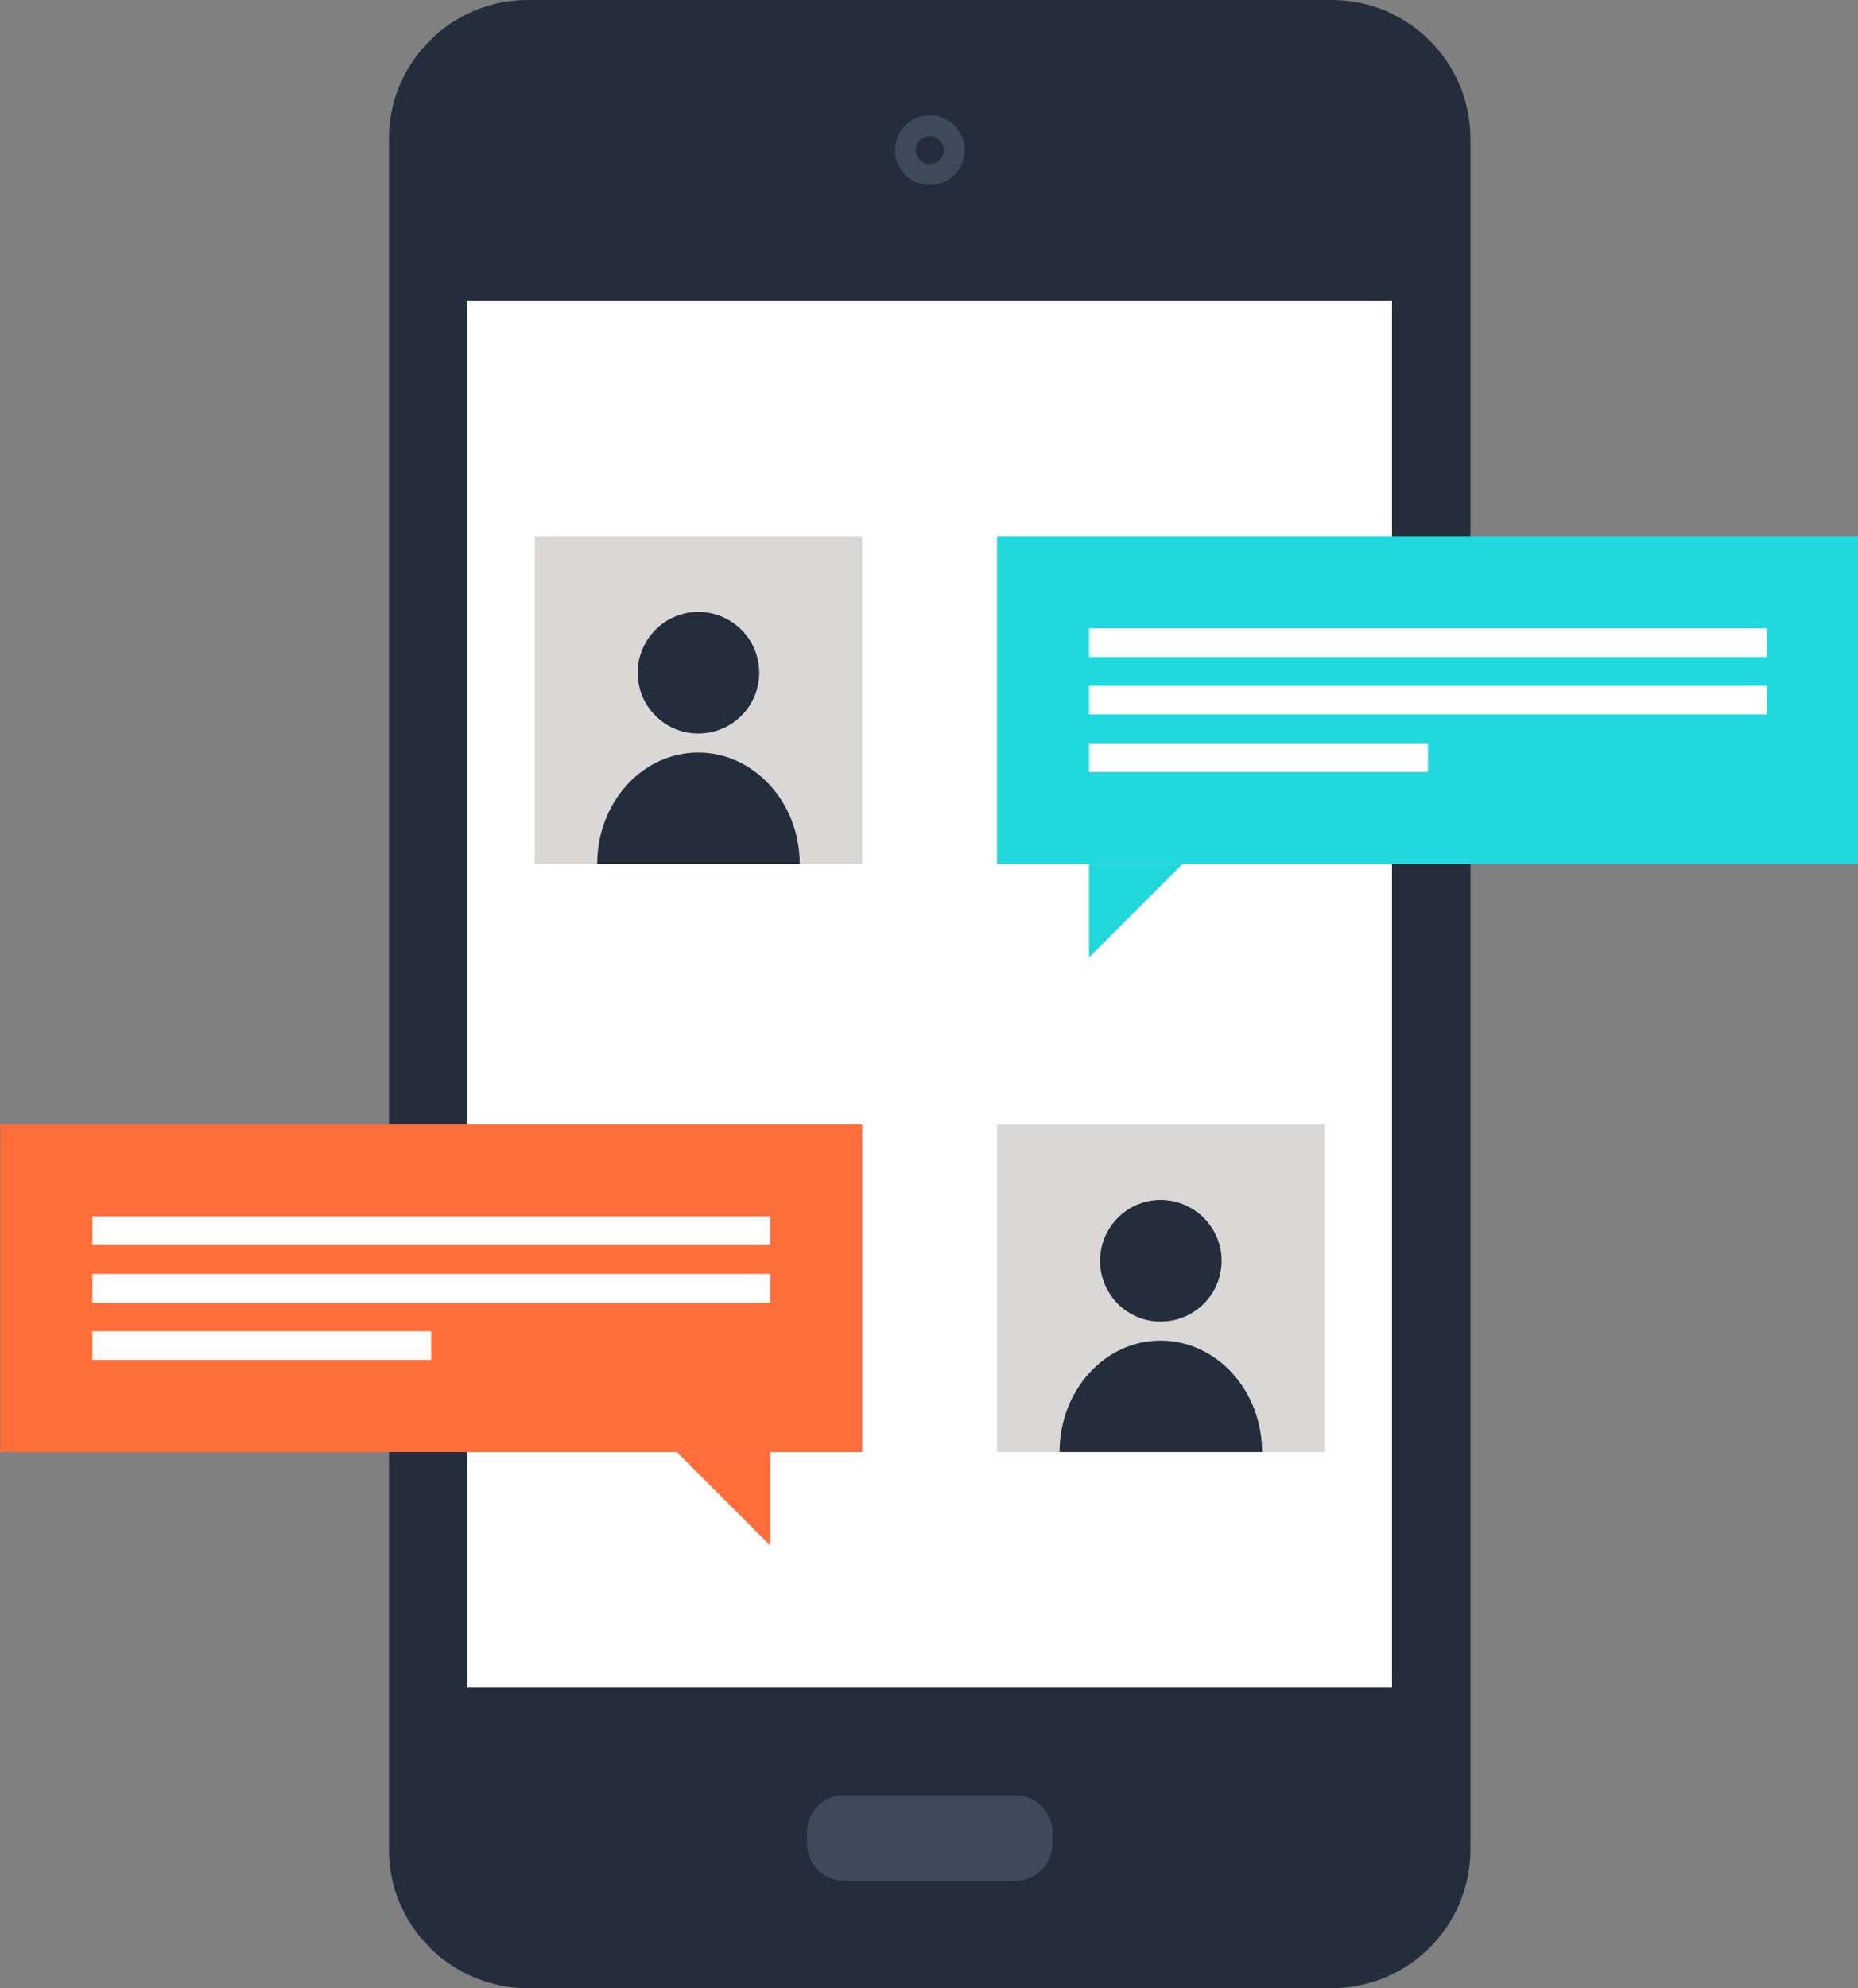 <?xml version="1.0" encoding="UTF-8"?><svg xmlns="http://www.w3.org/2000/svg" xmlns:xlink="http://www.w3.org/1999/xlink" height="155.0" preserveAspectRatio="xMidYMid meet" version="1.0" viewBox="5.0 0.0 144.9 155.0" width="144.9" zoomAndPan="magnify"><rect x="5.0" y="0.0" width="144.9" height="155.0" fill="#808080" stroke="none"/><g><g><g><g id="change1_2"><path d="M108.877,0H46.141c-5.937,0-10.809,4.86-10.809,10.817v133.377c0,5.948,4.872,10.806,10.809,10.806 h62.736c5.948,0,10.798-4.856,10.798-10.806V10.817C119.675,4.86,114.825,0,108.877,0z" fill="#242D3C"/></g><g id="change2_2"><path d="M41.442 23.434H113.557V131.577H41.442z" fill="#FFF"/></g><g id="change3_1"><path d="M70.821,146.631c-1.597,0-2.894-1.301-2.894-2.906v-0.872c0-1.609,1.297-2.902,2.894-2.902h13.373 c1.594,0,2.885,1.293,2.885,2.902v0.872c0,1.605-1.291,2.906-2.885,2.906H70.821z" fill="#3E4959"/></g><g id="change3_2"><path d="M80.232,11.71c0,1.505-1.216,2.714-2.715,2.714c-1.499,0-2.721-1.208-2.721-2.714 c0-1.497,1.223-2.722,2.721-2.722C79.017,8.988,80.232,10.214,80.232,11.71z" fill="#3E4959"/></g><g id="change1_3"><path d="M78.6,11.71c0,0.598-0.485,1.08-1.083,1.08c-0.602,0-1.094-0.482-1.094-1.08 c0-0.595,0.492-1.088,1.094-1.088C78.114,10.623,78.6,11.115,78.6,11.71z" fill="#242D3C"/></g></g><g><g><g><g id="change4_2"><path d="M82.754 41.81H149.969V67.358H82.754z" fill="#21D8DE"/></g></g><g id="change4_1"><path d="M89.93 74.645L89.93 67.358 97.215 67.358z" fill="#21D8DE"/></g><g fill="#FFF" id="change2_3"><path d="M89.93 48.985H142.793V51.226H89.93z" fill="inherit"/><path d="M89.93 53.465H142.793V55.7H89.93z" fill="inherit"/><path d="M89.93 57.939H116.36V60.176H89.93z" fill="inherit"/></g></g><g><g><g id="change5_1"><path d="M5.031 87.652H72.245V113.202H5.031z" fill="#FF6D3B"/></g></g><g id="change5_2"><path d="M65.07 120.485L65.07 113.202 57.785 113.202z" fill="#FF6D3B"/></g><g fill="#FFF" id="change2_1"><path d="M12.207 94.828H65.07V97.067H12.207z" fill="inherit"/><path d="M12.207 99.308H65.07V101.544H12.207z" fill="inherit"/><path d="M12.207 103.784H38.636V106.021H12.207z" fill="inherit"/></g></g><g><g id="change6_1"><path d="M46.697 41.81H72.246V67.358H46.697z" fill="#D9D8D7"/></g><g><g fill="#242D3C" id="change1_1"><path d="M59.45,58.67c-4.366,0-7.875,3.891-7.875,8.688h15.793C67.369,62.561,63.815,58.67,59.45,58.67z" fill="inherit"/><path d="M64.21,52.448c0,2.623-2.125,4.74-4.764,4.74c-2.589,0-4.713-2.118-4.713-4.74 c0-2.61,2.124-4.741,4.713-4.741C62.085,47.706,64.21,49.836,64.21,52.448z" fill="inherit"/></g></g></g><g><g id="change6_2"><path d="M82.754 87.652H108.303V113.202H82.754z" fill="#D9D8D7"/></g><g><g fill="#242D3C" id="change1_4"><path d="M95.508,104.513c-4.367,0-7.875,3.89-7.875,8.687h15.792 C103.425,108.402,99.873,104.513,95.508,104.513z" fill="inherit"/><path d="M100.268,98.29c0,2.623-2.125,4.742-4.764,4.742c-2.59,0-4.713-2.119-4.713-4.742 c0-2.61,2.123-4.74,4.713-4.74C98.143,93.55,100.268,95.68,100.268,98.29z" fill="inherit"/></g></g></g></g></g></g></svg>